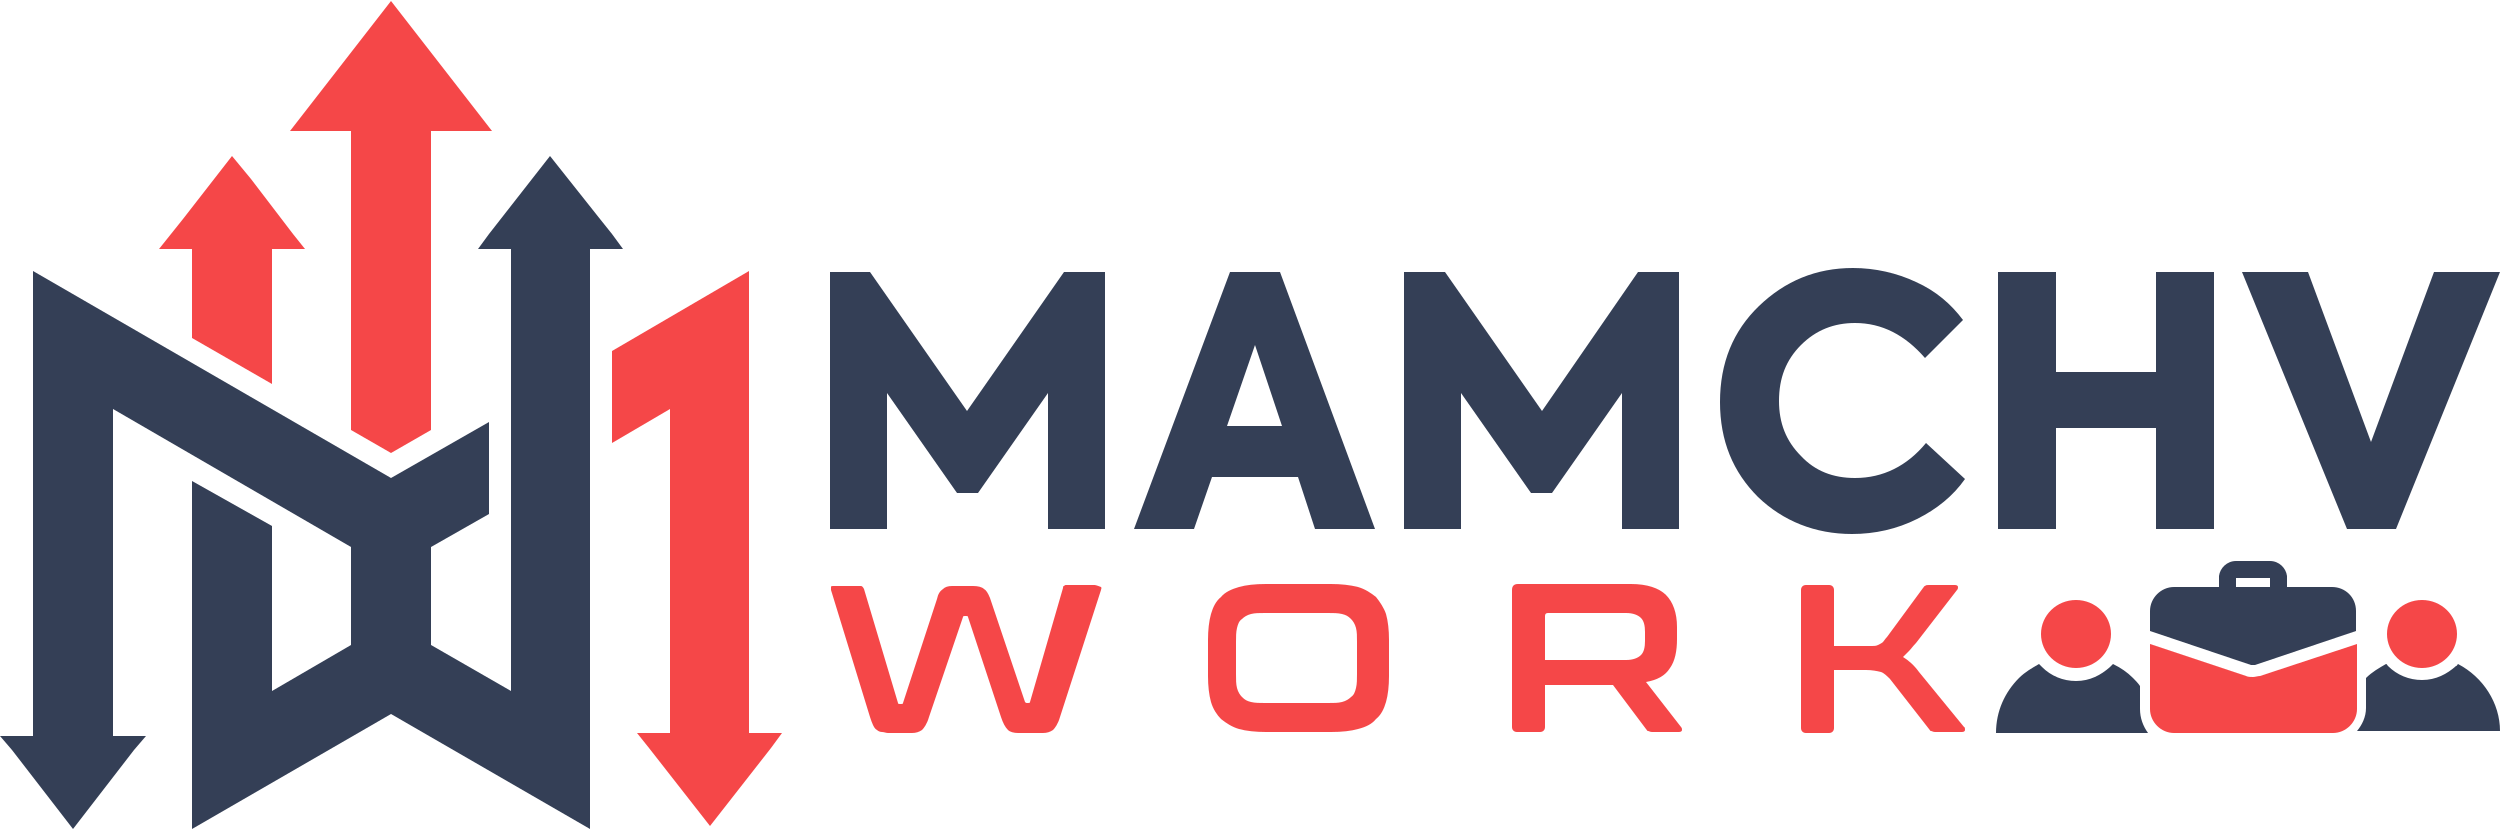 <?xml version="1.0" encoding="utf-8"?>
<!-- Generator: Adobe Illustrator 19.0.0, SVG Export Plug-In . SVG Version: 6.00 Build 0)  -->
<svg version="1.1" id="Layer_1" xmlns="http://www.w3.org/2000/svg" xmlns:xlink="http://www.w3.org/1999/xlink" x="0px" y="0px"
	 viewBox="0 0 250 83" style="enable-background:new 0 0 250 83;" xml:space="preserve">
<style type="text/css">
	.st0{fill:#F54748;}
	.st1{fill:#343F56;}
</style>
<g id="XMLID_11_">
	<polygon id="XMLID_119_" class="st0" points="35.1,43 39.1,45.3 43.1,43 43.1,13.1 49.2,13.1 39.1,0.1 29,13.1 35.1,13.1 	"/>
	<polygon id="XMLID_29_" class="st0" points="77.1,73.3 74.9,73.3 74.9,36.3 74.9,34 74.9,27.1 61.2,35.1 61.2,44.3 67,40.9 
		67,73.3 64.9,73.3 63.7,73.3 64.9,74.8 71,82.6 77.1,74.8 78.2,73.3 	"/>
	<polygon id="XMLID_25_" class="st1" points="61.2,23.4 60,21.9 55,15.6 53.2,17.9 48.9,23.4 47.8,24.9 48.9,24.9 51.1,24.9 
		51.1,69.1 43.1,64.5 43.1,64.4 43.1,60.3 43.1,54.7 48.9,51.4 48.9,42.2 39.1,47.8 3.3,27.1 3.3,34 3.3,36.3 3.3,73.6 1.2,73.6 
		0,73.6 1.2,75 7.3,82.9 13.4,75 14.6,73.6 13.4,73.6 11.3,73.6 11.3,40.9 35.1,54.7 35.1,60.3 35.1,64.4 35.1,64.5 27.2,69.1 
		27.2,52.6 19.2,48.1 19.2,73.7 19.2,82.9 39.1,71.4 59,82.9 59,73.7 59,73.7 59,24.9 61.2,24.9 62.3,24.9 	"/>
	<g id="XMLID_1_">
		<polygon id="XMLID_126_" class="st1" points="96.7,41.1 87,27.2 83,27.2 83,52.9 88.7,52.9 88.7,39.3 95.7,49.3 97.8,49.3 
			104.8,39.3 104.8,52.9 110.5,52.9 110.5,27.2 106.4,27.2 		"/>
		<path id="XMLID_129_" class="st1" d="M129.8,47.7l1.7,5.2h6L128,27.2h-5l-9.6,25.7h6l1.8-5.2H129.8z M125.5,34.5l2.7,8.1h-5.5
			L125.5,34.5z"/>
		<polygon id="XMLID_130_" class="st1" points="155.2,49.3 162.2,39.3 162.2,52.9 167.9,52.9 167.9,27.2 163.8,27.2 154.2,41.1 
			144.5,27.2 140.4,27.2 140.4,52.9 146.1,52.9 146.1,39.3 153.1,49.3 		"/>
		<path id="XMLID_131_" class="st1" d="M185.5,47.8c-2.2,0-4-0.7-5.4-2.2c-1.5-1.5-2.2-3.3-2.2-5.5c0-2.3,0.7-4.1,2.2-5.6
			c1.5-1.5,3.3-2.2,5.4-2.2c2.7,0,5,1.2,7,3.5l3.8-3.8c-1.2-1.6-2.7-2.9-4.7-3.8c-1.9-0.9-4.1-1.4-6.3-1.4c-3.7,0-6.8,1.3-9.4,3.8
			c-2.6,2.5-3.9,5.7-3.9,9.6c0,3.9,1.3,7,3.8,9.5c2.5,2.4,5.7,3.7,9.4,3.7c2.3,0,4.5-0.5,6.5-1.5c2-1,3.6-2.3,4.8-4l-3.9-3.6
			C190.7,46.6,188.3,47.8,185.5,47.8z"/>
		<polygon id="XMLID_132_" class="st1" points="205.6,42.8 215.6,42.8 215.6,52.9 221.4,52.9 221.4,27.2 215.6,27.2 215.6,37.2 
			205.6,37.2 205.6,27.2 199.8,27.2 199.8,52.9 205.6,52.9 		"/>
		<polygon id="XMLID_133_" class="st1" points="239.6,52.9 250,27.2 243.4,27.2 237.1,44.2 230.8,27.2 224.2,27.2 234.7,52.9 		"/>
	</g>
	<g id="XMLID_2_">
		<path id="XMLID_134_" class="st0" d="M109.4,58.5h-2.8c-0.1,0-0.1,0-0.2,0.1c-0.1,0-0.1,0.1-0.1,0.2l-3.3,11.4
			c0,0.1-0.1,0.1-0.2,0.1h-0.1c-0.1,0-0.1,0-0.2-0.1l-3.5-10.4c-0.2-0.5-0.4-0.8-0.6-0.9c-0.2-0.2-0.6-0.3-1.1-0.3h-2.1
			c-0.4,0-0.7,0.1-0.9,0.3c-0.3,0.2-0.5,0.5-0.6,1l-3.4,10.4c0,0.1-0.1,0.1-0.2,0.1h-0.1c-0.1,0-0.2,0-0.2-0.1l-3.4-11.4
			c-0.1-0.2-0.2-0.3-0.3-0.3h-2.8c-0.1,0-0.2,0-0.2,0.1c0,0.1,0,0.2,0,0.3l3.9,12.7c0.1,0.3,0.2,0.6,0.3,0.8s0.2,0.4,0.4,0.5
			c0.1,0.1,0.3,0.2,0.5,0.2c0.2,0,0.4,0.1,0.6,0.1h2.4c0.4,0,0.7-0.1,1-0.3c0.2-0.2,0.5-0.6,0.7-1.3l3.4-10c0-0.1,0.1-0.1,0.2-0.1
			h0.1c0.1,0,0.2,0,0.2,0.1l3.3,10c0.2,0.6,0.4,1,0.7,1.3c0.2,0.2,0.6,0.3,1,0.3h2.5c0.4,0,0.7-0.1,1-0.3c0.2-0.2,0.5-0.6,0.7-1.3
			l4.1-12.7c0-0.1,0.1-0.2,0-0.3C109.6,58.5,109.5,58.5,109.4,58.5z"/>
		<path id="XMLID_137_" class="st0" d="M137.6,59.7c-0.5-0.4-1.1-0.8-1.8-1c-0.8-0.2-1.7-0.3-2.7-0.3h-6.5c-1.1,0-2,0.1-2.7,0.3
			c-0.7,0.2-1.4,0.5-1.8,1c-0.5,0.4-0.8,1-1,1.7c-0.2,0.7-0.3,1.6-0.3,2.6v3.6c0,1,0.1,1.9,0.3,2.6c0.2,0.7,0.6,1.3,1,1.7
			c0.5,0.4,1.1,0.8,1.8,1c0.7,0.2,1.7,0.3,2.7,0.3h6.5c1.1,0,2-0.1,2.7-0.3c0.8-0.2,1.4-0.5,1.8-1c0.5-0.4,0.8-1,1-1.7
			c0.2-0.7,0.3-1.6,0.3-2.6V64c0-1-0.1-1.9-0.3-2.6C138.4,60.8,138,60.2,137.6,59.7z M135.7,67.4c0,0.5,0,1-0.1,1.4
			c-0.1,0.4-0.2,0.7-0.5,0.9c-0.2,0.2-0.5,0.4-0.9,0.5c-0.4,0.1-0.8,0.1-1.4,0.1h-6.3c-0.5,0-1,0-1.4-0.1c-0.4-0.1-0.6-0.2-0.9-0.5
			c-0.2-0.2-0.4-0.5-0.5-0.9c-0.1-0.4-0.1-0.8-0.1-1.4v-3.2c0-0.5,0-1,0.1-1.4c0.1-0.4,0.2-0.7,0.5-0.9c0.2-0.2,0.5-0.4,0.9-0.5
			c0.4-0.1,0.8-0.1,1.4-0.1h6.3c0.5,0,1,0,1.4,0.1c0.4,0.1,0.6,0.2,0.9,0.5c0.2,0.2,0.4,0.5,0.5,0.9c0.1,0.4,0.1,0.8,0.1,1.4V67.4z"
			/>
		<path id="XMLID_140_" class="st0" d="M164.6,68.2c1.1-0.2,1.9-0.6,2.4-1.4c0.5-0.7,0.7-1.7,0.7-2.9v-1.2c0-1.4-0.4-2.5-1.1-3.2
			c-0.7-0.7-1.9-1.1-3.5-1.1h-11.3c-0.4,0-0.6,0.2-0.6,0.6v13.7c0,0.3,0.2,0.5,0.5,0.5h2.3c0.3,0,0.5-0.2,0.5-0.5v-4.2h6.8l3.3,4.4
			c0.1,0.1,0.1,0.2,0.2,0.2c0.1,0,0.2,0.1,0.4,0.1h2.7c0.2,0,0.3-0.1,0.3-0.2c0-0.1,0-0.2-0.1-0.3L164.6,68.2z M164.5,64.1
			c0,0.6-0.1,1.1-0.4,1.4c-0.3,0.3-0.8,0.5-1.5,0.5h-8.1v-4.4c0-0.2,0.1-0.3,0.3-0.3h7.8c0.7,0,1.2,0.2,1.5,0.5
			c0.3,0.3,0.4,0.8,0.4,1.4V64.1z"/>
		<path id="XMLID_141_" class="st0" d="M191.9,67.2c-0.5-0.7-1.1-1.2-1.6-1.5c0.2-0.2,0.4-0.4,0.6-0.6c0.2-0.2,0.4-0.5,0.7-0.8
			l4.1-5.3c0.1-0.1,0.1-0.2,0.1-0.3c0-0.1-0.1-0.2-0.3-0.2h-2.6c-0.2,0-0.3,0-0.4,0.1c-0.1,0-0.1,0.1-0.2,0.2l-3.6,4.9
			c-0.2,0.2-0.3,0.4-0.4,0.5c-0.1,0.1-0.3,0.2-0.5,0.3c-0.2,0.1-0.4,0.1-0.6,0.1c-0.2,0-0.5,0-0.8,0h-3v-5.6c0-0.3-0.2-0.5-0.5-0.5
			h-2.3c-0.3,0-0.5,0.2-0.5,0.5v13.8c0,0.3,0.2,0.5,0.5,0.5h2.3c0.3,0,0.5-0.2,0.5-0.5V67h3.2c0.6,0,1.1,0.1,1.5,0.2
			c0.3,0.1,0.6,0.4,0.9,0.7l3.9,5c0.1,0.1,0.1,0.2,0.2,0.2c0.1,0,0.2,0.1,0.4,0.1h2.7c0.2,0,0.3-0.1,0.3-0.2c0-0.1,0-0.3-0.1-0.3
			L191.9,67.2z"/>
	</g>
	<polygon id="XMLID_26_" class="st0" points="29.3,23.4 25.1,17.9 23.2,15.6 18.3,21.9 17.1,23.4 15.9,24.9 17.1,24.9 19.2,24.9 
		19.2,33.8 27.2,38.4 27.2,24.9 29.3,24.9 30.5,24.9 	"/>
	<g id="XMLID_31_">
		<path id="XMLID_32_" class="st1" d="M214,70.9V69v-0.4c-0.2-0.3-0.5-0.6-0.7-0.8c-0.6-0.6-1.2-1-2-1.4c-0.1,0.1-0.1,0.1-0.2,0.2
			c0,0-0.1,0.1-0.1,0.1c-0.9,0.8-2,1.4-3.4,1.4c-1.3,0-2.5-0.5-3.4-1.4c0,0-0.1-0.1-0.1-0.1c-0.1-0.1-0.1-0.1-0.2-0.2
			c-0.7,0.4-1.4,0.8-2,1.4c-1.4,1.4-2.3,3.3-2.3,5.5h0.1h0.1h0h15C214.3,72.6,214,71.8,214,70.9z"/>
		<ellipse id="XMLID_59_" class="st0" cx="207.6" cy="63.4" rx="3.5" ry="3.4"/>
	</g>
	<g id="XMLID_33_">
		<path id="XMLID_37_" class="st1" d="M245.8,66.4c-0.1,0.1-0.1,0.2-0.2,0.2c-0.9,0.8-2,1.4-3.4,1.4c-1.3,0-2.5-0.5-3.4-1.4
			c-0.1-0.1-0.1-0.2-0.2-0.2c-0.7,0.4-1.4,0.8-2,1.4v3c0,0.9-0.4,1.7-0.9,2.3H250C250,70.3,248.3,67.7,245.8,66.4z"/>
		<ellipse id="XMLID_60_" class="st0" cx="242.2" cy="63.4" rx="3.5" ry="3.4"/>
	</g>
	<g id="XMLID_20_">
		<path id="XMLID_30_" class="st0" d="M225.3,67.7c-0.2,0-0.5,0-0.7-0.1l-9.6-3.2v6.5c0,1.3,1.1,2.4,2.4,2.4h15.9
			c1.3,0,2.4-1.1,2.4-2.4v-6.5l-9.7,3.2C225.8,67.6,225.5,67.7,225.3,67.7z"/>
		<path id="XMLID_36_" class="st1" d="M233.2,58.7h-4.5v-0.9c0-0.1,0-0.1,0-0.2c-0.1-0.8-0.8-1.5-1.7-1.5h-3.4
			c-0.9,0-1.6,0.7-1.7,1.5c0,0.1,0,0.1,0,0.2v0.9h-4.5c-1.3,0-2.4,1.1-2.4,2.4v2l10.1,3.4c0.1,0,0.1,0,0.2,0c0.1,0,0.1,0,0.2,0
			l10.1-3.4v-2C235.6,59.7,234.5,58.7,233.2,58.7z M223.6,58.7v-0.9h3.4v0.9H223.6z"/>
	</g>
</g>
</svg>
